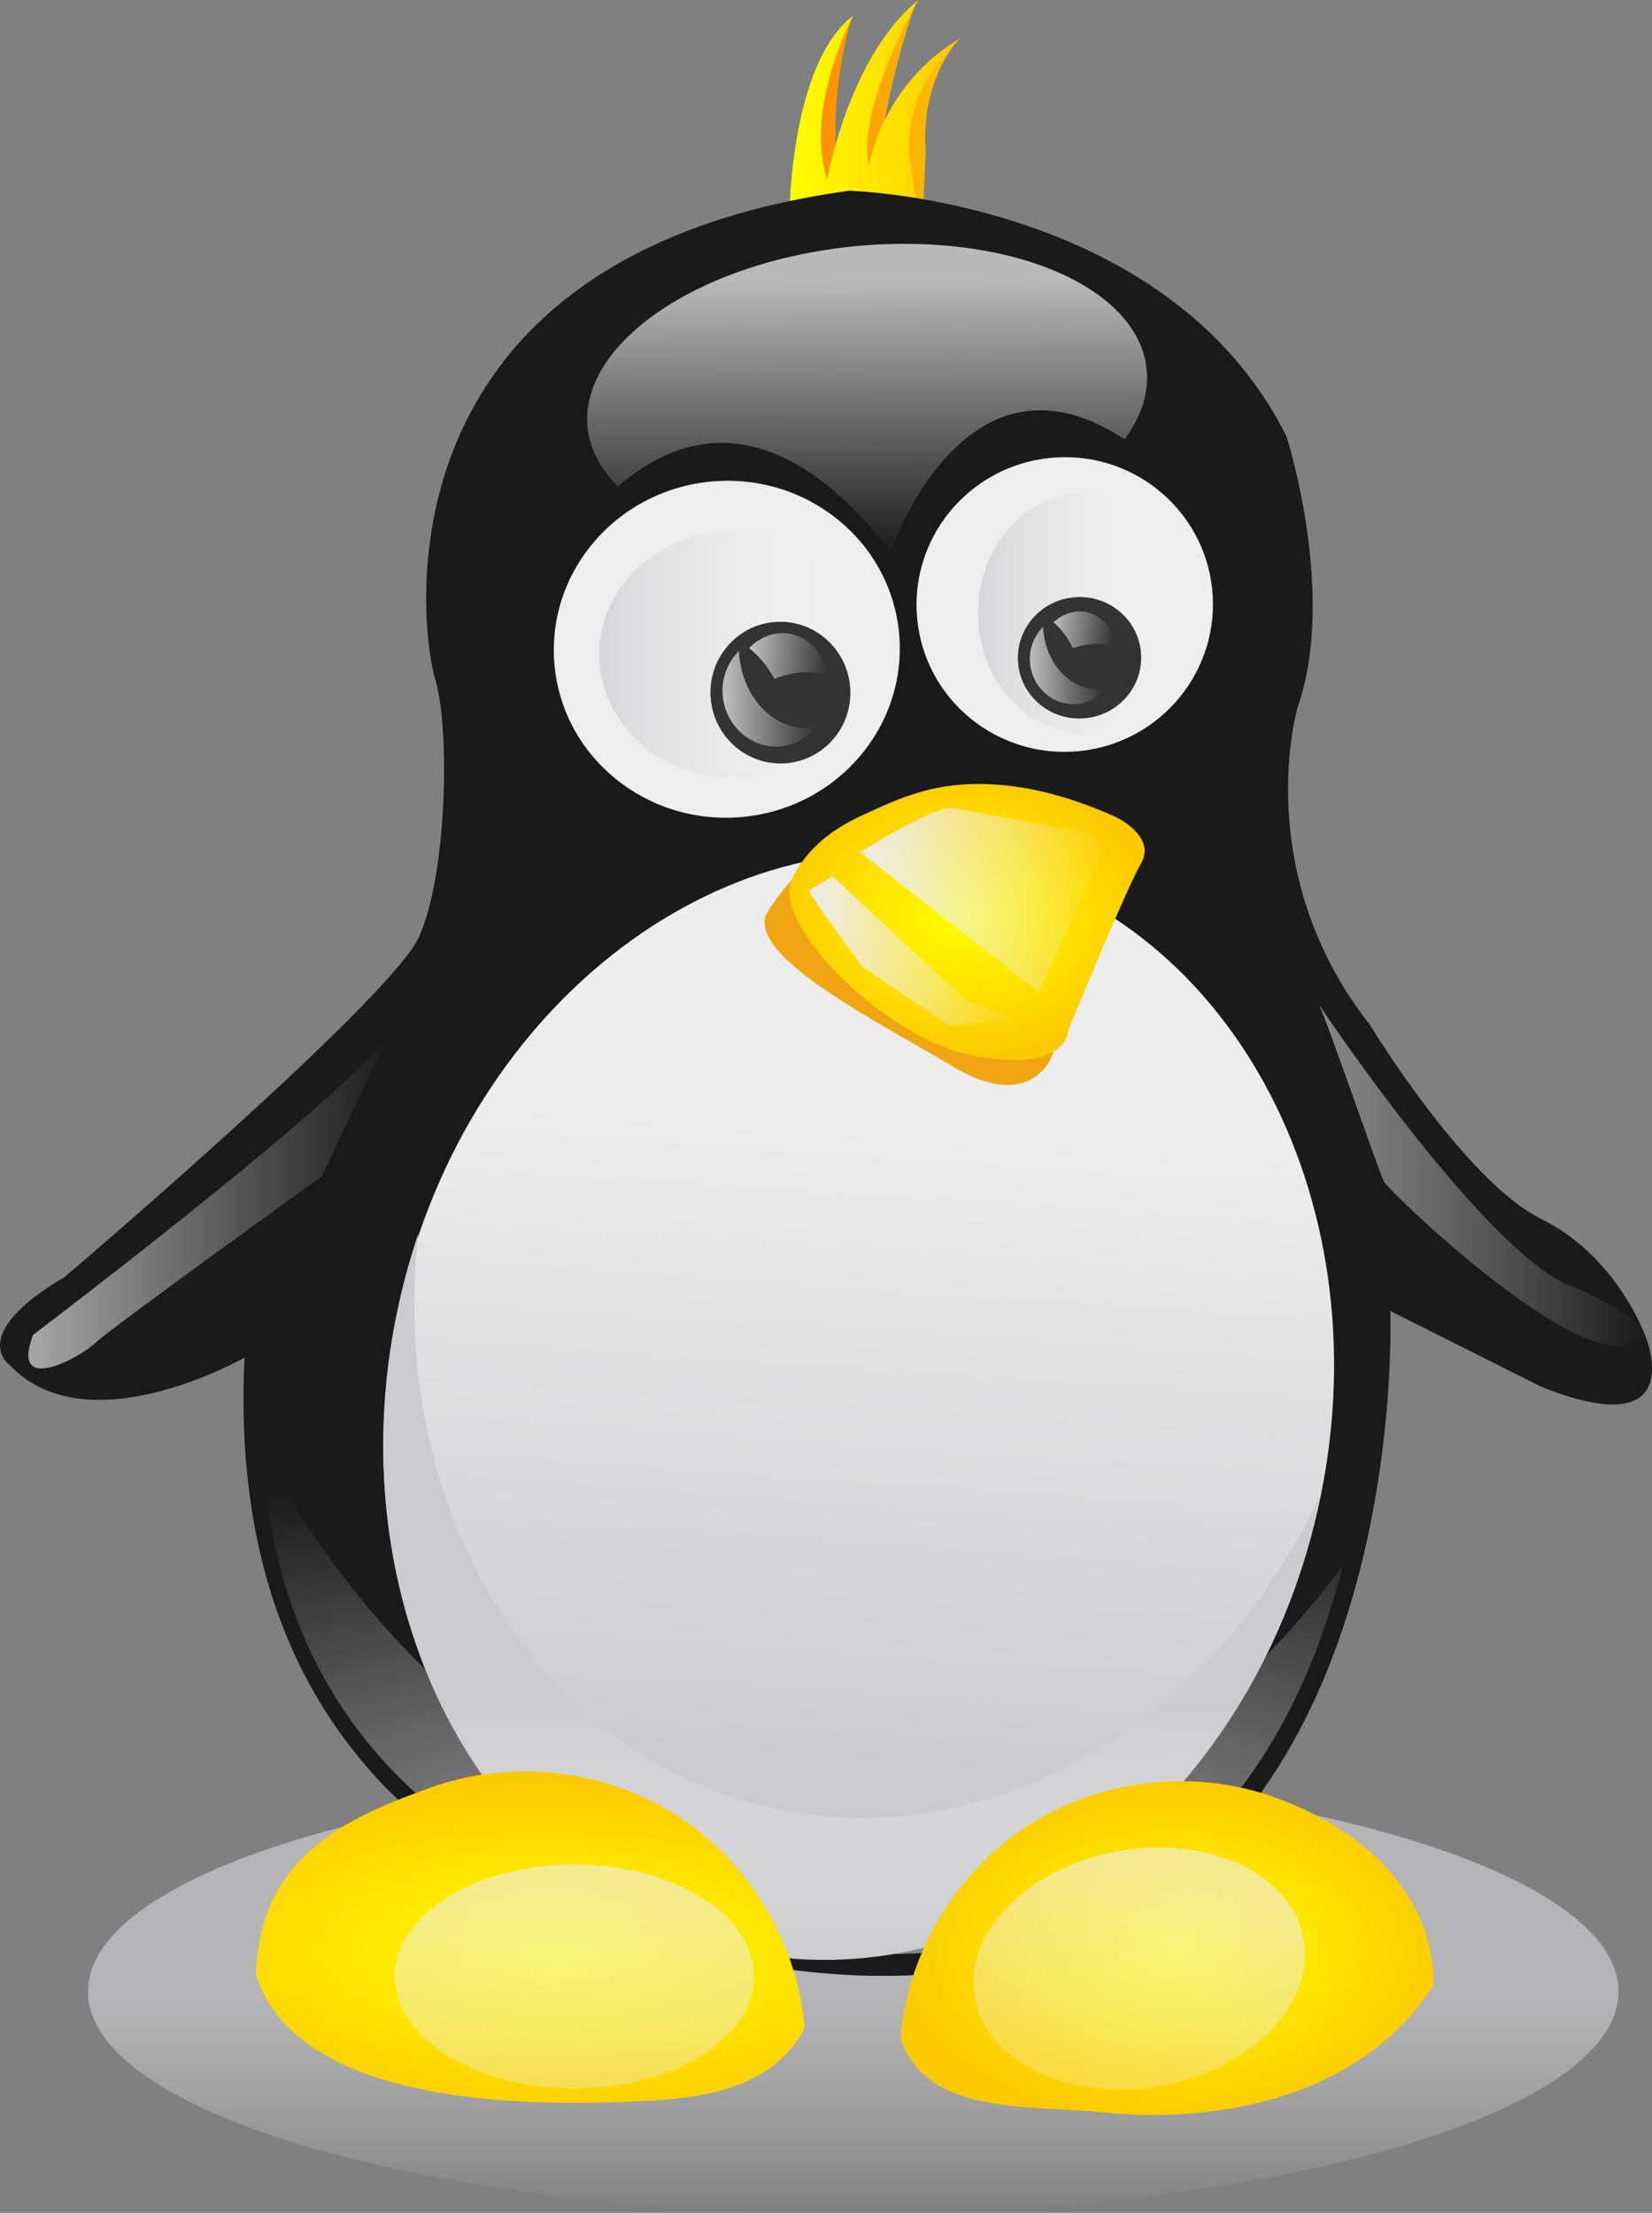 <svg xmlns="http://www.w3.org/2000/svg" xmlns:xlink="http://www.w3.org/1999/xlink" viewBox="0 0 536.18 718.22"><rect x="0" y="0" width="536.18" height="718.22" fill="#808080" stroke="none"/><defs><linearGradient id="n" y2="585.65" xlink:href="#b" gradientUnits="userSpaceOnUse" x2="351.69" y1="568.25" x1="351.69"/><linearGradient id="e"><stop offset="0" stop-color="#eee"/><stop offset="1" stop-color="#eee" stop-opacity="0"/></linearGradient><linearGradient id="b"><stop offset="0" stop-color="#cccccf"/><stop offset="1" stop-color="#eee" stop-opacity="0"/></linearGradient><linearGradient id="a"><stop offset="0" stop-color="#ff0"/><stop offset="1" stop-color="#fdca01"/></linearGradient><linearGradient id="c"><stop offset="0" stop-color="#fff"/><stop offset="1" stop-color="#fff" stop-opacity="0"/></linearGradient><linearGradient id="f" y2="460.18" gradientUnits="userSpaceOnUse" x2="359.59" gradientTransform="translate(-1295.2 -2012.1) scale(4.731)" y1="460.18" x1="347.98"><stop offset="0" stop-color="#fb8a00"/><stop offset="1" stop-color="#fdca01"/></linearGradient><linearGradient id="g" y2="459.4" xlink:href="#a" gradientUnits="userSpaceOnUse" x2="359.2" gradientTransform="translate(-1297.1 -2004.6) scale(4.731)" y1="459.4" x1="347.41"/><linearGradient id="h" y2="607.72" xlink:href="#b" gradientUnits="userSpaceOnUse" x2="361.61" y1="593.79" x1="361.61"/><linearGradient id="z" y2="513.06" xlink:href="#e" gradientUnits="userSpaceOnUse" x2="369.34" y1="513.06" x1="352.29"/><linearGradient id="j" y2="496.9" xlink:href="#d" gradientUnits="userSpaceOnUse" x2="352.8" y1="496.9" x1="335.88"/><linearGradient id="k" y2="493.37" xlink:href="#d" gradientUnits="userSpaceOnUse" x2="374.77" y1="493.37" x1="360.37"/><linearGradient id="l" y2="574.43" gradientUnits="userSpaceOnUse" x2="362.73" y1="536.73" x1="355.29"><stop offset="0" stop-color="#ededed"/><stop offset="1" stop-color="#cccccf"/></linearGradient><linearGradient id="y" y2="601.78" xlink:href="#e" gradientUnits="userSpaceOnUse" x2="371.94" y1="583.46" x1="376.8"/><linearGradient id="d"><stop offset="0" stop-color="#cccccf"/><stop offset="1" stop-color="#fff" stop-opacity="0"/></linearGradient><linearGradient id="x" y2="610.02" gradientUnits="userSpaceOnUse" x2="329.11" y1="581.19" x1="329.29"><stop offset="0" stop-color="#eee"/><stop offset="1" stop-color="#eee" stop-opacity="0"/></linearGradient><linearGradient id="w" y2="531.93" xlink:href="#d" gradientUnits="userSpaceOnUse" x2="405.97" y1="531.93" x1="383.75"/><linearGradient id="q" y2="533.33" xlink:href="#c" gradientUnits="userSpaceOnUse" x2="320" gradientTransform="translate(.179 .179)" y1="533.33" x1="295.04"/><linearGradient id="r" y2="499.25" xlink:href="#c" gradientUnits="userSpaceOnUse" x2="349.22" y1="499.25" x1="342.84"/><linearGradient id="s" y2="496.48" xlink:href="#c" gradientUnits="userSpaceOnUse" x2="350.09" gradientTransform="rotate(4.402 348.762 496.464)" y1="496.48" x1="344.63"/><linearGradient id="t" y2="499.25" xlink:href="#c" gradientUnits="userSpaceOnUse" x2="349.22" gradientTransform="translate(86.781 93.389) scale(.808)" y1="499.25" x1="342.84"/><linearGradient id="u" y2="496.48" xlink:href="#c" gradientUnits="userSpaceOnUse" x2="350.09" gradientTransform="scale(.808) rotate(7.223 -512.66 1405.93)" y1="496.48" x1="344.63"/><linearGradient id="v" y2="488.33" xlink:href="#c" gradientUnits="userSpaceOnUse" x2="357.72" gradientTransform="matrix(1.113 -.109 .099 1.231 -93.649 -72.657)" y1="473.02" x1="359"/><linearGradient id="A" y2="516.54" xlink:href="#e" gradientUnits="userSpaceOnUse" x2="363.15" y1="516.54" x1="348.76"/><radialGradient id="p" xlink:href="#a" gradientUnits="userSpaceOnUse" cy="586.02" cx="325.54" gradientTransform="matrix(-1.612 -.037 .014 -.616 848.05 958.31)" r="19.278"/><radialGradient id="o" xlink:href="#a" gradientUnits="userSpaceOnUse" cy="584.32" cx="369.22" gradientTransform="matrix(1 0 0 .617 4.663 224.65)" r="19.278"/><radialGradient id="m" xlink:href="#a" gradientUnits="userSpaceOnUse" cy="514.22" cx="359.33" gradientTransform="matrix(1 0 0 .746 0 130.51)" r="13.019"/><radialGradient id="i" xlink:href="#c" gradientUnits="userSpaceOnUse" cy="593.73" cx="348.34" gradientTransform="matrix(2.401 0 0 .785 -487.93 114.17)" r="37.062"/></defs><path d="M350.38 198.59s-4.013-46.469 16.264-61.677c0 0-7.92 25.664-4.013 51.116 0 0 2.006-37.598 24.819-56.185 0 0-11.09 32-11.3 51.961 0 0-1.056-24.819 25.136-40.027 0 0-12.145 12.568-10.456 35.802l-1.162 27.036-20.489-9.082-18.799 1.056z" fill="url(#f)" transform="translate(-90.394 -130.57)"/><path d="M346.65 199.43s.423-48.581 20.7-63.789c0 0-16.053 29.571-8.449 53.228 0 0 6.76-39.71 29.571-58.297 0 0-20.277 35.063-16.053 54.073 0 0 3.802-26.614 29.994-41.822 0 0-18.588 14.786-16.898 38.02l3.802 25.347-23.868-7.815-18.799 1.056z" fill="url(#g)" transform="translate(-90.394 -130.57)"/><path d="M420.36 593.79c0 7.692-26.303 13.929-58.75 13.929s-58.75-6.236-58.75-13.929c0-7.692 26.303-13.929 58.75-13.929s58.75 6.236 58.75 13.929z" transform="matrix(4.228 0 0 5.156 -1251.954 -2415.184)" opacity=".695" fill="url(#h)"/><path d="M275.64 61.903s103.717 2.68 141.947 79.87c0 0 16.408 51.133 3.551 87.9 0 0-15.647 53.13 23.56 103.088 0 0 30.789 50.707 55.621 62.928 24.833 12.218 33.953 38.552 33.953 38.552s14.15 35.219-34.227 15.757l-48.824-24.51s9.15 218.027-166.626 215.794c0 0-215.184 2.96-205.238-200.644 0 0-50.858 29.106-76.114 2.507 0 0-14.436-9.748 17.81-28.722 0 0 105.686-89.949 114.912-110.275 9.225-20.326 10.097-67.905 5.313-83.594-4.784-15.692-21.494-137.201 134.371-158.653z" fill="#1a1a1a"/><path d="M311.28 550.96c2.03 34.966 41.96 34.42 41.96 34.42 20.988.259 29.064-14.418 32.165-26.683-9.03 12.187-21.198 19.652-34.584 19.652-16.023 0-30.3-10.702-39.541-27.389z" opacity=".597" fill="url(#i)" transform="translate(-1387.494 -2135.17) scale(4.731)"/><path d="M291.831 205.772c2.666 30.072-20.217 56.673-51.11 59.412-30.894 2.739-58.098-19.42-60.765-49.494-2.666-30.073 20.218-56.673 51.11-59.412 30.894-2.739 58.099 19.42 60.765 49.494zM393.422 191.19c2.737 26.265-16.468 49.805-42.893 52.576-26.427 2.77-50.068-16.274-52.805-42.54-2.737-26.265 16.468-49.804 42.894-52.575 26.426-2.771 50.067 16.274 52.804 42.54z" fill="#eee"/><path d="M352.8 496.9c0 4.254-3.788 7.702-8.46 7.702s-8.46-3.448-8.46-7.702 3.788-7.702 8.46-7.702c4.672 0 8.46 3.448 8.46 7.702z" transform="matrix(5.155 0 0 5.197 -1536.978 -2370.004)" opacity=".695" fill="url(#j)"/><path d="M275.912 222.8c1.122 12.653-8.093 23.808-20.582 24.916s-23.523-8.253-24.645-20.907c-1.122-12.653 8.093-23.809 20.582-24.916s23.523 8.253 24.645 20.907z" fill="#333"/><path d="M374.77 493.37c0 4.533-3.222 8.207-7.197 8.207s-7.198-3.674-7.198-8.207 3.223-8.207 7.198-8.207c3.975 0 7.197 3.674 7.197 8.207z" opacity=".695" fill="url(#k)" transform="translate(-1387.494 -2135.17) scale(4.731)"/><path d="M370.309 211.724c.961 10.845-7.184 20.429-18.195 21.405s-20.715-7.025-21.676-17.87 7.184-20.43 18.194-21.406 20.715 7.025 21.677 17.87z" fill="#333"/><path d="M384.29 552.72c0 18.837-10.233 34.107-22.857 34.107s-22.857-15.27-22.857-34.107 10.234-34.107 22.857-34.107c12.624 0 22.857 15.27 22.857 34.107z" transform="matrix(6.517 1.477 -1.173 5.177 -1428.397 -2938.94)" fill="url(#l)"/><path d="M248.577 297.006s31.19-59.597 111.121-23.847c0 0 10.696 5.838 5.551 14.776s-23.605 54.26-23.605 54.26-6.316 19.645-32.747 3.751c-23.13-13.909-65.44-34.912-60.32-48.937z" fill="#f0a513"/><path d="M347.53 511.83s.865-2.723 4.735-4.502c1.882-.865 4.063-1.967 6.93-2.182 2.868-.216 6.341.297 10.564 2.186 0 0 2.886 1.323 1.799 3.212-1.088 1.89-4.99 11.467-4.99 11.467s-.04 3.002-6.592 1.71c-6.07-1.197-13.553-8.894-12.446-11.892z" fill="url(#m)" transform="translate(-1387.494 -2135.17) scale(4.731)"/><path d="M321.97 535.97a45.671 45.671 0 00-1.281 4.563c-4.67 20.61 5.643 40.498 23.03 44.438 17.389 3.94 35.269-9.547 39.939-30.156.065-.29.096-.586.156-.875-7.2 15.488-22.552 24.752-37.562 21.406-16.215-3.615-26.381-20.668-24.281-39.375z" fill="url(#n)" transform="translate(-1387.494 -2135.17) scale(4.731)"/><path d="M355.06 591.13c.478-5.856 3.81-11.411 8.749-14.591 4.94-3.18 11.376-3.912 16.904-1.923 5.727 2.06 10.869 6.289 10.914 12.86-4.684 7.403-14.137 9.65-22.89 8.744-4.89-.507-11.967.224-13.677-5.09" fill="url(#o)" transform="translate(-1387.494 -2135.17) scale(4.731)"/><path d="M348.48 590.46c-.478-5.856-3.81-11.411-8.749-14.591-4.94-3.18-11.376-3.912-16.904-1.923-5.727 2.06-11.761 4.682-11.985 12.86 2.542 7.938 15.165 8.985 23.962 8.744 5.426-.15 11.074-.312 13.677-5.09" fill="url(#p)" transform="translate(-1387.494 -2135.17) scale(4.731)"/><path d="M295.54 542.9s23.571-17.857 24.643-21.071l-4.821 10.179s-14.643 10.536-15.536 11.429c-.893.893-5.893 3.75-4.286-.536z" opacity=".613" fill="url(#q)" transform="translate(-1387.494 -2135.17) scale(4.731)"/><path d="M343.97 495.97a3.871 3.871 0 00-1.125 2.719c0 2.12 1.666 3.844 3.688 3.844 1.08 0 2.017-.502 2.687-1.282-.18.025-.378.032-.563.032-2.525 0-4.55-2.352-4.687-5.313z" opacity=".695" fill="url(#r)" transform="translate(-1387.494 -2135.17) scale(4.731)"/><path d="M348.39 495.13c-1.117-.64-2.537-.474-3.61.538-.039.037-.075.074-.113.112a6.525 6.525 0 011.736 2.118c1.153-.492 2.43-.612 3.608-.313-.095-.548-.287-1.09-.613-1.547a3.209 3.209 0 00-1.008-.908z" opacity=".695" fill="url(#s)" transform="translate(-1387.494 -2135.17) scale(4.731)"/><path d="M364.84 494.32a3.13 3.13 0 00-.91 2.198c0 1.714 1.347 3.107 2.981 3.107.873 0 1.631-.405 2.173-1.036-.145.02-.305.025-.455.025-2.041 0-3.679-1.9-3.79-4.294z" opacity=".695" fill="url(#t)" transform="translate(-1387.494 -2135.17) scale(4.731)"/><path d="M368.59 493.63c-.877-.561-2.03-.484-2.936.29a2.807 2.807 0 00-.096.087 5.276 5.276 0 011.318 1.78c.95-.352 1.985-.398 2.925-.11-.055-.446-.188-.892-.433-1.273a2.594 2.594 0 00-.778-.774z" opacity=".695" fill="url(#u)" transform="translate(-1387.494 -2135.17) scale(4.731)"/><path d="M355.83 468.05a35.464 35.464 0 00-3.906.158c-10.595 1.038-18.806 6.571-18.344 12.336.123 1.542.886 2.935 2.094 4.144 4.319-3.742 10.808-5.556 18.625 4.333.052-.006.103-.025.156-.031.235-.666 5.312-14.611 15.969-7.529 1.094-1.482 1.66-3.066 1.531-4.68-.404-5.045-7.305-8.614-16.125-8.731z" opacity=".695" fill="url(#v)" transform="translate(-1387.494 -2135.17) scale(4.731)"/><path d="M383.75 520.22s11.786 17.679 17.679 19.464c0 0 7.5 3.214 3.214 3.929-4.285.714-16.07-10.536-16.429-11.25-.357-.715-4.107-11.607-4.464-12.143z" opacity=".613" fill="url(#w)" transform="translate(-1387.494 -2135.17) scale(4.731)"/><path d="M341.43 587.18c0 3.846-5.516 6.964-12.321 6.964s-12.321-3.118-12.321-6.964 5.516-6.964 12.321-6.964 12.321 3.118 12.321 6.964z" transform="matrix(4.731 0 0 5.217 -1370.596 -2421.803)" opacity=".613" fill="url(#x)"/><path d="M385.71 587.72c0 3.156-5.117 5.714-11.429 5.714s-11.429-2.558-11.429-5.714 5.117-5.714 11.429-5.714 11.429 2.558 11.429 5.714z" transform="matrix(4.692 -.683 .781 6.736 -1845.375 -3064.322)" opacity=".613" fill="url(#y)"/><path d="M352.29 509.78s5.177-3.283 6.44-3.03c1.262.252 8.712 1.641 8.712 1.641l1.894.631-4.798 10.354-12.248-9.596z" fill="url(#z)" transform="translate(-1387.494 -2135.17) scale(4.731)"/><path d="M350.4 511.43l9.218 8.586 3.535 1.263-4.798.379-5.935-4.04-2.651-3.663-1.01-1.515 1.641-1.01z" fill="url(#A)" transform="translate(-1387.494 -2135.17) scale(4.731)"/></svg>
